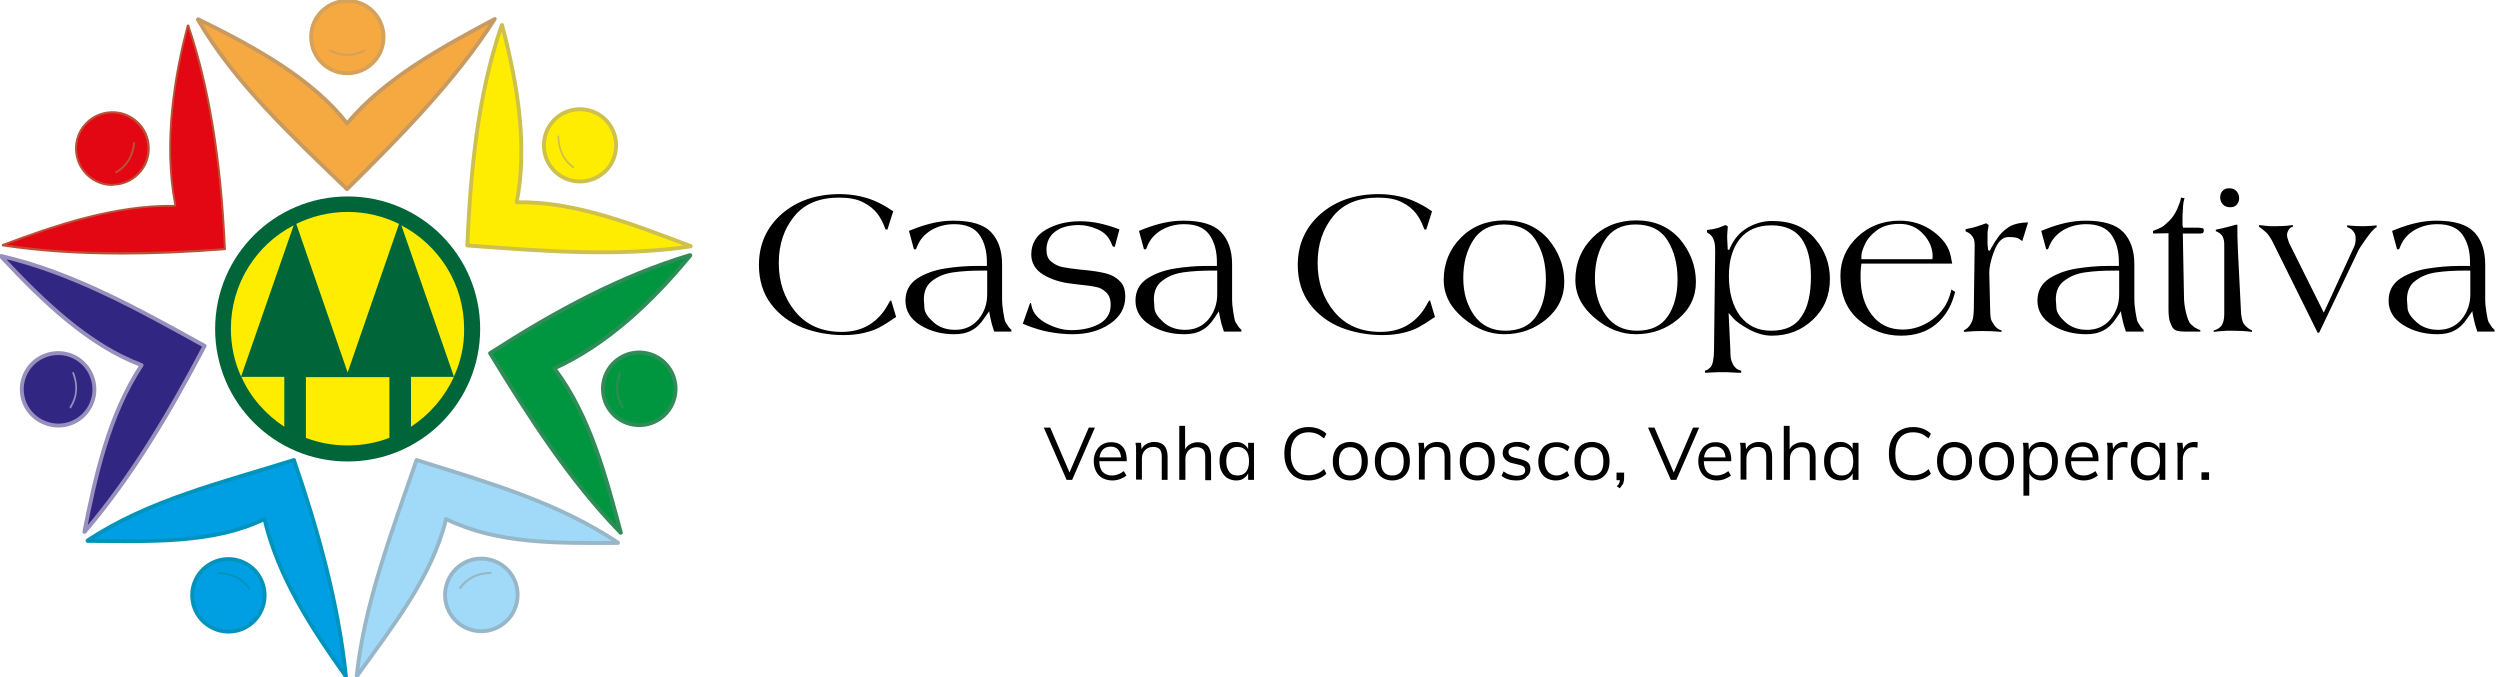 <svg width="443" height="120" viewBox="0 0 443 120" fill="none" xmlns="http://www.w3.org/2000/svg">
<g clip-path="url(#clip0_1296_615)">
<path fill-rule="evenodd" clip-rule="evenodd" d="M35.069 3.466L35.121 3.414C44.948 8.224 55.345 13.914 61.5 21.879C68.276 13.759 78.517 8.276 87.672 3.362C80.741 14.224 71.017 24.103 61.5 33.517C51.828 24.207 41.483 14.586 35.069 3.466Z" fill="#F7A941"/>
<path d="M35.069 3.466L35.121 3.414C44.948 8.224 55.345 13.914 61.5 21.879C68.276 13.759 78.517 8.276 87.672 3.362C80.741 14.224 71.017 24.103 61.5 33.517C51.828 24.207 41.483 14.586 35.069 3.466Z" stroke="#C69A61" stroke-width="0.691" stroke-miterlimit="22.926" stroke-linecap="round" stroke-linejoin="round"/>
<path fill-rule="evenodd" clip-rule="evenodd" d="M88.914 4.448H88.966C91.759 15 93.517 25.914 91.552 35.845C102.103 35.638 112.655 39.983 122.379 43.603V43.655C109.603 45.569 96.103 44.483 82.81 43.5C83.379 30.052 84.724 16.603 88.914 4.448Z" fill="#FFED00"/>
<path d="M88.914 4.448H88.966C91.759 15 93.517 25.914 91.552 35.845C102.103 35.638 112.655 39.983 122.379 43.603V43.655C109.603 45.569 96.103 44.483 82.81 43.5C83.379 30.052 84.724 16.603 88.914 4.448Z" stroke="#CEC04C" stroke-width="0.691" stroke-miterlimit="22.926" stroke-linecap="round" stroke-linejoin="round"/>
<path fill-rule="evenodd" clip-rule="evenodd" d="M122.276 45.207L122.328 45.259C115.397 53.69 107.431 61.086 98.224 65.276C104.586 73.707 107.328 84.414 110.017 94.397H109.965C100.965 85.138 93.828 74.017 86.845 62.586C98.172 55.293 109.965 48.879 122.276 45.207Z" fill="#009640"/>
<path d="M122.276 45.207L122.328 45.259C115.397 53.69 107.431 61.086 98.224 65.276C104.586 73.707 107.328 84.414 110.017 94.397H109.965C100.965 85.138 93.828 74.017 86.845 62.586C98.172 55.293 109.965 48.879 122.276 45.207Z" stroke="#308C56" stroke-width="0.691" stroke-miterlimit="22.926" stroke-linecap="round" stroke-linejoin="round"/>
<path fill-rule="evenodd" clip-rule="evenodd" d="M109.5 96.155V96.207C98.586 96.259 88.138 96.414 79.034 91.966C76.603 102.259 69.259 111.362 63.259 119.793H63.207C64.552 106.965 69.466 94.19 73.81 81.517C86.69 85.552 98.793 89.017 109.5 96.155Z" fill="#A1DAF8"/>
<path d="M109.5 96.155V96.207C98.586 96.259 88.138 96.414 79.034 91.966C76.603 102.259 69.259 111.362 63.259 119.793H63.207C64.552 106.965 69.466 94.19 73.81 81.517C86.69 85.552 98.793 89.017 109.5 96.155Z" stroke="#97B7C8" stroke-width="0.691" stroke-miterlimit="22.926" stroke-linecap="round" stroke-linejoin="round"/>
<path fill-rule="evenodd" clip-rule="evenodd" d="M15.517 95.793V95.845C26.431 95.897 37.759 96.414 46.862 91.966C49.293 102.259 55.241 111.362 61.241 119.793H61.293C59.948 106.965 56.431 94.19 52.086 81.517C39.207 85.552 26.224 88.655 15.517 95.793Z" fill="#009FE3"/>
<path d="M15.517 95.793V95.845C26.431 95.897 37.759 96.414 46.862 91.966C49.293 102.259 55.241 111.362 61.241 119.793H61.293C59.948 106.965 56.431 94.19 52.086 81.517C39.207 85.552 26.224 88.655 15.517 95.793Z" stroke="#0094BD" stroke-width="0.691" stroke-miterlimit="22.926" stroke-linecap="round" stroke-linejoin="round"/>
<path fill-rule="evenodd" clip-rule="evenodd" d="M0.207 45.362L0.155 45.414C7.603 53.379 15.621 61.138 25.086 64.707C19.293 73.552 16.965 84.103 14.948 94.241H15C23.379 84.414 30.052 73.138 36.259 61.293C24.517 54.776 12.776 48.259 0.207 45.362Z" fill="#312783"/>
<path d="M0.207 45.362L0.155 45.414C7.603 53.379 15.621 61.138 25.086 64.707C19.293 73.552 16.965 84.103 14.948 94.241H15C23.379 84.414 30.052 73.138 36.259 61.293C24.517 54.776 12.776 48.259 0.207 45.362Z" stroke="#988FBD" stroke-width="0.691" stroke-miterlimit="22.926" stroke-linecap="round" stroke-linejoin="round"/>
<path fill-rule="evenodd" clip-rule="evenodd" d="M33.362 4.552H33.31C30.517 15.103 29.172 26.586 31.138 36.517C20.586 36.31 10.241 39.776 0.517 43.448V43.5C13.293 45.414 26.586 45.207 39.879 44.224C39.259 30.724 37.552 16.707 33.362 4.552Z" fill="#E30613"/>
<path d="M21.724 45.103C13.914 45.103 6.931 44.638 0.465 43.655C0.362 43.655 0.31 43.603 0.31 43.5C0.31 43.397 0.362 43.293 0.414 43.241C9.569 39.828 20.172 36.155 30.879 36.31C28.707 25.086 30.879 12.828 33.103 4.5C33.103 4.397 33.207 4.345 33.31 4.345H33.362C33.414 4.345 33.517 4.397 33.517 4.448C37.138 15.052 39.31 28.034 40.034 44.121C40.034 44.224 39.983 44.328 39.879 44.328C33.31 44.845 27.259 45.103 21.724 45.103ZM1.138 43.345C11.948 44.897 24.259 45.103 39.672 43.965C38.948 28.19 36.828 15.466 33.31 5.017C31.138 13.345 29.069 25.396 31.241 36.414C31.241 36.465 31.241 36.517 31.19 36.569C31.138 36.621 31.086 36.621 31.034 36.621C20.638 36.465 10.19 39.983 1.138 43.345Z" fill="#BB5036"/>
<path fill-rule="evenodd" clip-rule="evenodd" d="M61.552 0.155C65.121 0.155 67.966 3.052 67.966 6.569C67.966 10.138 65.069 12.983 61.552 12.983C57.983 12.983 55.138 10.086 55.138 6.569C55.086 3.052 57.983 0.155 61.552 0.155Z" fill="#F7A941"/>
<path d="M61.552 0.155C65.121 0.155 67.966 3.052 67.966 6.569C67.966 10.138 65.069 12.983 61.552 12.983C57.983 12.983 55.138 10.086 55.138 6.569C55.086 3.052 57.983 0.155 61.552 0.155Z" stroke="#D6A15B" stroke-width="0.69" stroke-miterlimit="22.926" stroke-linecap="round" stroke-linejoin="round"/>
<path fill-rule="evenodd" clip-rule="evenodd" d="M107.586 21.517C109.914 24.207 109.655 28.241 107.017 30.569C104.328 32.897 100.293 32.638 97.966 30C95.638 27.31 95.897 23.276 98.534 20.948C101.172 18.621 105.259 18.879 107.586 21.517Z" fill="#FFED00"/>
<path d="M107.586 21.517C109.914 24.207 109.655 28.241 107.017 30.569C104.328 32.897 100.293 32.638 97.966 30C95.638 27.31 95.897 23.276 98.534 20.948C101.172 18.621 105.259 18.879 107.586 21.517Z" stroke="#CEC04C" stroke-width="0.69" stroke-miterlimit="22.926" stroke-linecap="round" stroke-linejoin="round"/>
<path fill-rule="evenodd" clip-rule="evenodd" d="M4.138 70.862C3.103 67.448 5.017 63.879 8.431 62.845C11.845 61.81 15.414 63.724 16.448 67.138C17.483 70.552 15.569 74.121 12.155 75.155C8.793 76.138 5.172 74.224 4.138 70.862Z" fill="#312783"/>
<path d="M4.138 70.862C3.103 67.448 5.017 63.879 8.431 62.845C11.845 61.81 15.414 63.724 16.448 67.138C17.483 70.552 15.569 74.121 12.155 75.155C8.793 76.138 5.172 74.224 4.138 70.862Z" stroke="#988FBD" stroke-width="0.69" stroke-miterlimit="22.926" stroke-linecap="round" stroke-linejoin="round"/>
<path fill-rule="evenodd" clip-rule="evenodd" d="M37.759 111.31C34.552 109.81 33.155 105.983 34.655 102.776C36.155 99.569 39.983 98.172 43.19 99.672C46.397 101.172 47.793 105 46.293 108.207C44.793 111.465 40.965 112.81 37.759 111.31Z" fill="#009FE3"/>
<path d="M37.759 111.31C34.552 109.81 33.155 105.983 34.655 102.776C36.155 99.569 39.983 98.172 43.19 99.672C46.397 101.172 47.793 105 46.293 108.207C44.793 111.465 40.965 112.81 37.759 111.31Z" stroke="#0094BD" stroke-width="0.69" stroke-miterlimit="22.926" stroke-linecap="round" stroke-linejoin="round"/>
<path fill-rule="evenodd" clip-rule="evenodd" d="M88.19 111.155C91.345 109.552 92.638 105.672 91.034 102.517C89.431 99.362 85.552 98.069 82.397 99.672C79.241 101.276 77.948 105.155 79.552 108.31C81.155 111.517 85.034 112.759 88.19 111.155Z" fill="#A1DAF8"/>
<path d="M88.19 111.155C91.345 109.552 92.638 105.672 91.034 102.517C89.431 99.362 85.552 98.069 82.397 99.672C79.241 101.276 77.948 105.155 79.552 108.31C81.155 111.517 85.034 112.759 88.19 111.155Z" stroke="#97B7C8" stroke-width="0.69" stroke-miterlimit="22.926" stroke-linecap="round" stroke-linejoin="round"/>
<path fill-rule="evenodd" clip-rule="evenodd" d="M119.534 70.397C120.362 66.931 118.241 63.465 114.776 62.638C111.31 61.81 107.845 63.931 107.017 67.397C106.19 70.862 108.31 74.328 111.776 75.155C115.241 75.983 118.707 73.862 119.534 70.397Z" fill="#009640"/>
<path d="M119.534 70.397C120.362 66.931 118.241 63.465 114.776 62.638C111.31 61.81 107.845 63.931 107.017 67.397C106.19 70.862 108.31 74.328 111.776 75.155C115.241 75.983 118.707 73.862 119.534 70.397Z" stroke="#308C56" stroke-width="0.69" stroke-miterlimit="22.926" stroke-linecap="round" stroke-linejoin="round"/>
<path fill-rule="evenodd" clip-rule="evenodd" d="M61.655 36.517C73.759 36.517 83.534 46.241 83.534 58.241C83.534 70.241 73.759 79.966 61.655 79.966C49.552 79.966 39.776 70.241 39.776 58.241C39.776 46.241 49.603 36.517 61.655 36.517Z" fill="#FFED00"/>
<path d="M61.655 36.517C73.759 36.517 83.534 46.241 83.534 58.241C83.534 70.241 73.759 79.966 61.655 79.966C49.552 79.966 39.776 70.241 39.776 58.241C39.776 46.241 49.603 36.517 61.655 36.517Z" stroke="black" stroke-width="0.567" stroke-miterlimit="22.926"/>
<path fill-rule="evenodd" clip-rule="evenodd" d="M80.431 66.724L71.121 39.931C77.741 43.397 82.241 50.276 82.241 58.241C82.293 61.293 81.621 64.138 80.431 66.724ZM72.828 75.621V66.776H80.431C78.776 70.397 76.138 73.448 72.828 75.621ZM54.207 77.586V66.828H61.345H61.862H69V77.586C66.724 78.466 64.19 78.931 61.603 78.931C58.965 78.931 56.483 78.466 54.207 77.586ZM42.776 66.776H50.379V75.621C47.069 73.448 44.379 70.397 42.776 66.776ZM52.035 39.931L42.724 66.724C41.535 64.138 40.914 61.241 40.914 58.241C40.914 50.276 45.414 43.345 52.035 39.931ZM70.707 39.672L61.603 66L52.5 39.672C55.241 38.328 58.345 37.552 61.603 37.552C64.862 37.552 67.966 38.328 70.707 39.672ZM61.603 34.81C74.586 34.81 85.086 45.31 85.086 58.293C85.086 71.276 74.586 81.776 61.603 81.776C48.621 81.776 38.121 71.276 38.121 58.293C38.121 45.31 48.621 34.81 61.603 34.81Z" fill="#00663A"/>
<path d="M61.603 9.931C60.569 9.931 59.483 9.672 58.397 9.155C58.293 9.103 58.293 9 58.293 8.897C58.345 8.793 58.448 8.793 58.552 8.793C60.621 9.776 62.586 9.776 64.448 8.793C64.552 8.741 64.655 8.793 64.707 8.845C64.759 8.948 64.707 9.052 64.655 9.103C63.672 9.672 62.638 9.931 61.603 9.931Z" fill="#D6A15B"/>
<path d="M101.586 29.845C101.534 29.845 101.534 29.845 101.483 29.793C99.724 28.5 98.845 26.586 98.793 24.155C98.793 24.052 98.897 24 98.948 24C99.052 24 99.103 24.103 99.103 24.155C99.103 26.431 99.983 28.241 101.638 29.483C101.741 29.535 101.741 29.638 101.69 29.741C101.69 29.845 101.638 29.845 101.586 29.845Z" fill="#CEC04C"/>
<path fill-rule="evenodd" clip-rule="evenodd" d="M15.259 21.931C12.828 24.517 12.931 28.603 15.517 31.035C18.103 33.465 22.19 33.362 24.621 30.776C27.052 28.19 26.948 24.103 24.362 21.672C21.724 19.19 17.69 19.345 15.259 21.931Z" fill="#E30613"/>
<path d="M19.914 32.948C18.207 32.948 16.603 32.328 15.362 31.138C12.724 28.655 12.569 24.414 15.103 21.776C17.586 19.138 21.828 18.983 24.465 21.517C25.759 22.707 26.483 24.362 26.535 26.121C26.586 27.879 25.965 29.586 24.724 30.828C23.535 32.121 21.879 32.845 20.121 32.897C20.017 32.948 19.965 32.948 19.914 32.948ZM15.362 22.035C12.983 24.517 13.086 28.5 15.621 30.879C16.81 32.017 18.414 32.638 20.069 32.586C21.724 32.535 23.276 31.862 24.414 30.621C25.552 29.431 26.172 27.828 26.121 26.172C26.069 24.517 25.396 22.965 24.155 21.828C21.672 19.396 17.741 19.552 15.362 22.035Z" fill="#BB5036"/>
<path d="M20.586 30.724C20.535 30.724 20.483 30.672 20.431 30.621C20.379 30.517 20.431 30.414 20.483 30.362C22.293 29.328 23.328 27.621 23.586 25.345C23.586 25.241 23.69 25.19 23.793 25.19C23.897 25.19 23.948 25.293 23.948 25.396C23.69 27.776 22.552 29.586 20.69 30.672C20.638 30.724 20.638 30.724 20.586 30.724Z" fill="#BB5036"/>
<path d="M12.517 72.362C12.466 72.362 12.466 72.362 12.414 72.31C12.31 72.259 12.31 72.155 12.362 72.052C13.5 70.293 13.655 68.328 12.828 66.155C12.776 66.052 12.828 65.948 12.931 65.948C13.034 65.897 13.138 65.948 13.138 66.052C13.966 68.328 13.81 70.397 12.621 72.259C12.621 72.362 12.569 72.362 12.517 72.362Z" fill="#988FBD"/>
<path d="M110.379 72.362C110.328 72.362 110.276 72.31 110.224 72.259C109.034 70.397 108.879 68.328 109.707 66.052C109.759 65.948 109.862 65.897 109.914 65.948C110.017 66 110.069 66.103 110.017 66.155C109.241 68.328 109.397 70.293 110.483 72.052C110.534 72.155 110.534 72.259 110.431 72.31C110.431 72.362 110.379 72.362 110.379 72.362Z" fill="#308C56"/>
<path d="M81.517 104.379C81.466 104.379 81.466 104.379 81.414 104.328C81.31 104.276 81.31 104.172 81.362 104.069C82.655 102.31 84.517 101.379 86.948 101.328C87.052 101.328 87.103 101.379 87.155 101.483C87.155 101.586 87.103 101.638 87 101.69C84.724 101.741 82.914 102.621 81.724 104.276C81.621 104.379 81.569 104.379 81.517 104.379Z" fill="#97B7C8"/>
<path d="M44.121 104.379C44.069 104.379 44.017 104.379 43.965 104.328C42.776 102.621 40.965 101.741 38.69 101.741C38.586 101.741 38.534 101.638 38.534 101.534C38.534 101.431 38.638 101.379 38.69 101.379C41.121 101.431 42.983 102.362 44.276 104.121C44.328 104.224 44.328 104.328 44.224 104.379C44.224 104.379 44.172 104.379 44.121 104.379Z" fill="#0094BD"/>
<path d="M158.793 56.172L158.379 56.431C157.5 57.052 156.672 57.569 155.897 57.983C155.172 58.397 154.241 58.707 153.207 58.965C152.172 59.224 150.931 59.379 149.483 59.379C146.845 59.379 144.414 58.914 142.138 58.035C139.862 57.103 138.052 55.759 136.603 53.845C135.207 51.983 134.483 49.655 134.483 46.965C134.483 43.293 135.828 40.293 138.517 37.914C141.207 35.586 144.621 34.397 148.81 34.397C150.155 34.397 151.397 34.552 152.535 34.81C153.672 35.069 154.707 35.431 155.535 35.845C156.414 36.259 157.138 36.672 157.81 37.138L158.276 37.448L157.241 40.707L156.879 40.603L156.776 40.293C156.414 39.362 156 38.535 155.431 37.81C154.862 37.086 154.086 36.414 152.948 35.845C151.862 35.276 150.414 35.017 148.707 35.017C145.19 35.017 142.552 36.103 140.741 38.328C138.931 40.552 138 43.293 138 46.603C138 50.017 138.983 52.862 140.948 55.241C142.914 57.621 145.655 58.81 149.121 58.81C151.035 58.81 152.69 58.397 154.086 57.517C155.483 56.638 156.621 55.397 157.5 53.69L157.707 53.328L157.914 53.224L158.793 56.172Z" fill="black"/>
<path d="M179.328 58.759H176.172L175.759 57.465C175.655 57.052 175.552 56.586 175.448 56.121C175.345 55.603 175.293 55.293 175.293 55.138L174.414 56.379C173.741 57.414 172.965 58.138 172.138 58.552C171.31 59.017 170.276 59.224 169.086 59.224C166.862 59.224 164.845 58.707 163.086 57.621C161.328 56.535 160.448 55.086 160.448 53.276C160.448 51.621 161.121 50.328 162.465 49.397C163.81 48.517 165.465 47.897 167.379 47.586C169.293 47.276 171.207 47.121 173.121 47.121H174.879V46.448C174.879 44.431 174.414 42.828 173.534 41.586C172.655 40.345 171.155 39.724 169.086 39.724C167.586 39.724 166.241 40.086 165.052 40.759C163.862 41.483 163.034 42.414 162.569 43.552L162.31 44.172H161.948L161.069 40.914L161.845 40.603C163.034 40.138 164.172 39.776 165.31 39.517C166.448 39.259 167.638 39.103 168.931 39.103C172.086 39.103 174.31 39.776 175.603 41.121C176.897 42.465 177.569 44.379 177.569 46.862V53.172C177.569 53.638 177.621 54.362 177.776 55.293C177.931 56.224 178.034 56.845 178.19 57.103C178.345 57.362 178.5 57.569 178.655 57.828C178.81 58.086 179.017 58.241 179.224 58.448V58.759H179.328ZM174.931 52.138V47.948H174C172.034 47.948 170.379 48.052 168.931 48.259C167.483 48.465 166.293 48.931 165.259 49.707C164.224 50.431 163.707 51.569 163.707 53.069C163.707 53.328 163.759 53.845 163.81 54.621C163.862 55.397 164.431 56.224 165.414 57.103C166.397 57.983 167.69 58.448 169.241 58.448C170.948 58.448 172.345 57.828 173.379 56.586C174.414 55.345 174.931 53.845 174.931 52.138Z" fill="black"/>
<path d="M199.397 52.603C199.397 54.517 198.517 56.121 196.707 57.362C194.897 58.603 192.672 59.224 190.086 59.224C188.638 59.224 187.19 59.069 185.845 58.81C184.5 58.552 183.155 58.138 181.862 57.621L181.241 57.362L182.534 53.69L182.69 53.741L182.793 54.207C183.052 55.5 183.931 56.483 185.431 57.31C186.931 58.086 188.379 58.5 189.828 58.5C191.741 58.5 193.397 58.138 194.741 57.414C196.086 56.69 196.81 55.552 196.81 54.052C196.81 53.017 196.552 52.293 195.983 51.776C195.414 51.259 194.845 50.948 194.172 50.845C193.5 50.69 192.362 50.535 190.759 50.379L189.983 50.276C187.966 50.069 186.259 49.5 184.862 48.672C183.466 47.793 182.741 46.603 182.741 45.103C182.741 43.19 183.621 41.69 185.328 40.707C187.034 39.724 189.052 39.207 191.328 39.207C192.466 39.207 193.603 39.31 194.793 39.569C195.931 39.828 197.017 40.138 197.948 40.5L198.362 40.655L197.534 43.759L197.172 43.655L196.966 43.19C196.5 42 195.724 41.172 194.534 40.655C193.397 40.138 192.259 39.879 191.224 39.879C189.362 39.879 187.914 40.293 186.931 41.069C185.948 41.845 185.431 42.931 185.431 44.276C185.431 45.155 185.69 45.879 186.259 46.345C186.828 46.81 187.5 47.172 188.276 47.328C189.052 47.483 190.19 47.638 191.586 47.793L192.207 47.845C193.759 48 195.052 48.207 196.034 48.465C197.017 48.724 197.845 49.19 198.466 49.862C199.086 50.431 199.397 51.362 199.397 52.603Z" fill="black"/>
<path d="M220.034 58.759H216.879L216.466 57.465C216.362 57.052 216.259 56.586 216.155 56.121C216.052 55.603 216 55.293 216 55.138L215.172 56.379C214.5 57.414 213.724 58.138 212.897 58.552C212.069 59.017 211.034 59.224 209.845 59.224C207.621 59.224 205.603 58.707 203.845 57.621C202.086 56.535 201.207 55.086 201.207 53.276C201.207 51.621 201.879 50.328 203.224 49.397C204.569 48.517 206.224 47.897 208.138 47.586C210.052 47.276 211.966 47.121 213.879 47.121H215.638V46.448C215.638 44.431 215.172 42.828 214.293 41.586C213.414 40.345 211.914 39.724 209.845 39.724C208.345 39.724 207 40.086 205.81 40.759C204.621 41.483 203.793 42.414 203.328 43.552L203.069 44.172H202.707L201.828 40.914L202.603 40.603C203.793 40.138 204.931 39.776 206.069 39.517C207.207 39.259 208.397 39.103 209.69 39.103C212.845 39.103 215.069 39.776 216.362 41.121C217.655 42.465 218.328 44.379 218.328 46.862V53.172C218.328 53.638 218.379 54.362 218.534 55.293C218.69 56.224 218.793 56.845 218.948 57.103C219.103 57.362 219.259 57.569 219.414 57.828C219.569 58.086 219.776 58.241 219.983 58.448V58.759H220.034ZM215.69 52.138V47.948H214.759C212.793 47.948 211.138 48.052 209.69 48.259C208.241 48.465 207.052 48.931 206.017 49.707C204.983 50.431 204.466 51.569 204.466 53.069C204.466 53.328 204.517 53.845 204.569 54.621C204.621 55.397 205.19 56.224 206.172 57.103C207.155 57.983 208.448 58.448 210 58.448C211.707 58.448 213.103 57.828 214.138 56.586C215.172 55.345 215.69 53.845 215.69 52.138Z" fill="black"/>
<path d="M254.276 56.172L253.862 56.431C252.983 57.052 252.155 57.569 251.379 57.983C250.655 58.397 249.724 58.707 248.69 58.965C247.655 59.224 246.414 59.379 244.966 59.379C242.328 59.379 239.897 58.914 237.621 58.035C235.345 57.103 233.534 55.759 232.086 53.845C230.69 51.983 229.966 49.655 229.966 46.965C229.966 43.293 231.31 40.293 234 37.914C236.69 35.586 240.103 34.397 244.293 34.397C245.638 34.397 246.879 34.552 248.017 34.81C249.155 35.069 250.19 35.431 251.017 35.845C251.897 36.259 252.621 36.672 253.293 37.138L253.759 37.448L252.724 40.707L252.362 40.603L252.259 40.293C251.897 39.362 251.483 38.535 250.914 37.81C250.345 37.086 249.569 36.414 248.431 35.845C247.345 35.276 245.897 35.017 244.19 35.017C240.672 35.017 238.034 36.103 236.224 38.328C234.414 40.552 233.483 43.293 233.483 46.603C233.483 50.017 234.466 52.862 236.431 55.241C238.397 57.621 241.138 58.81 244.603 58.81C246.517 58.81 248.172 58.397 249.569 57.517C250.966 56.638 252.103 55.397 252.983 53.69L253.19 53.328L253.397 53.224L254.276 56.172Z" fill="black"/>
<path d="M277.19 49.965C277.19 52.603 276.103 54.828 273.983 56.586C271.862 58.345 269.379 59.224 266.535 59.224C264 59.224 261.569 58.293 259.293 56.379C257.017 54.465 255.828 52.241 255.828 49.603C255.828 46.655 256.862 44.121 258.879 42.103C260.897 40.086 263.483 39.052 266.638 39.052C269.793 39.052 272.328 40.138 274.293 42.31C276.207 44.586 277.19 47.121 277.19 49.965ZM273.931 49.5C273.931 46.81 273.362 44.535 272.172 42.621C270.983 40.707 269.069 39.776 266.483 39.776C264.052 39.776 262.241 40.707 261.052 42.569C259.862 44.431 259.293 46.655 259.293 49.293C259.293 51.828 259.914 54 261.207 55.862C262.5 57.672 264.362 58.603 266.741 58.603C269.276 58.603 271.086 57.724 272.224 56.017C273.362 54.31 273.931 52.138 273.931 49.5Z" fill="black"/>
<path d="M300.517 49.965C300.517 52.603 299.431 54.828 297.31 56.586C295.19 58.345 292.707 59.224 289.862 59.224C287.328 59.224 284.897 58.293 282.621 56.379C280.345 54.465 279.155 52.241 279.155 49.603C279.155 46.655 280.19 44.121 282.207 42.103C284.224 40.086 286.81 39.052 289.966 39.052C293.121 39.052 295.655 40.138 297.621 42.31C299.535 44.586 300.517 47.121 300.517 49.965ZM297.259 49.5C297.259 46.81 296.69 44.535 295.5 42.621C294.31 40.707 292.397 39.776 289.81 39.776C287.379 39.776 285.569 40.707 284.379 42.569C283.19 44.431 282.621 46.655 282.621 49.293C282.621 51.828 283.241 54 284.535 55.862C285.828 57.672 287.69 58.603 290.069 58.603C292.603 58.603 294.414 57.724 295.552 56.017C296.69 54.31 297.259 52.138 297.259 49.5Z" fill="black"/>
<path d="M324.259 49.448C324.259 52.345 323.276 54.724 321.259 56.638C319.241 58.552 316.81 59.483 313.965 59.483C312.672 59.483 311.328 59.121 309.983 58.397C308.638 57.672 307.655 57 307.086 56.328L306.31 55.448L306.621 62.069C306.621 62.948 306.672 63.569 306.828 63.983C306.983 64.397 307.138 64.707 307.345 64.966C307.552 65.224 307.759 65.379 307.966 65.483C308.172 65.586 308.379 65.638 308.534 65.69V66.052C308.121 66.052 307.603 66.052 306.931 66C306.259 65.948 305.741 65.948 305.328 65.948C304.759 65.948 304.086 65.948 303.362 66C302.586 66.052 302.172 66.052 302.121 66.052V65.69C302.276 65.638 302.431 65.586 302.534 65.534C302.69 65.431 302.897 65.276 303.103 65.069C303.31 64.862 303.466 64.448 303.569 63.879C303.672 63.31 303.724 62.638 303.724 62.017L303.931 44.483C303.931 43.759 303.879 43.241 303.776 42.828C303.672 42.465 303.517 42.103 303.31 41.845C303.103 41.586 302.845 41.379 302.483 41.172V40.759C302.897 40.707 303.207 40.655 303.517 40.603C303.828 40.552 304.138 40.448 304.552 40.345C304.965 40.19 305.328 40.035 305.741 39.879L306.155 40.086C306.155 40.138 306.155 40.448 306.103 41.017C306.052 41.586 306.052 41.948 306.052 42.103L306.155 44.224L306.414 44.276L306.621 43.81C307.293 42.31 308.328 41.121 309.672 40.345C311.017 39.569 312.465 39.155 314.017 39.155C317.328 39.155 319.862 40.19 321.621 42.31C323.379 44.328 324.259 46.759 324.259 49.448ZM320.897 48.983C320.897 46.086 320.328 43.862 319.241 42.31C318.155 40.759 316.345 39.931 313.914 39.931C311.431 39.931 309.569 40.759 308.276 42.362C306.983 44.017 306.362 46.19 306.362 48.879C306.362 51.879 307.034 54.207 308.328 55.965C309.672 57.724 311.483 58.603 313.862 58.603C316.397 58.603 318.155 57.776 319.241 56.069C320.379 54.414 320.897 52.035 320.897 48.983Z" fill="black"/>
<path d="M346.448 51.724L346.293 52.293C345.672 54.465 344.586 56.224 342.983 57.517C341.379 58.81 339.362 59.483 336.828 59.483C334.034 59.483 331.552 58.552 329.379 56.69C327.207 54.828 326.121 52.241 326.121 48.879C326.121 46.241 327.103 43.914 329.121 42C331.138 40.086 333.621 39.103 336.621 39.103C338.845 39.103 340.81 39.724 342.569 41.017C344.328 42.31 345.362 43.759 345.672 45.414L345.931 46.707H329.845L329.741 47.586C329.69 48.103 329.69 48.569 329.69 49.035C329.69 51.828 330.362 54.103 331.707 55.81C333.052 57.569 334.862 58.397 337.19 58.397C339.052 58.397 340.862 57.776 342.465 56.586C344.121 55.345 345.155 53.793 345.672 51.776L345.776 51.31L346.448 51.724ZM342.465 45.465C342.465 43.965 341.897 42.672 340.81 41.483C339.724 40.293 338.328 39.672 336.621 39.672C334.914 39.672 333.621 40.035 332.586 40.81C331.603 41.535 330.879 42.362 330.465 43.293C330.052 44.172 329.845 44.845 329.845 45.259V45.931H342.414L342.465 45.465Z" fill="black"/>
<path d="M359.379 39.414L358.345 42.724L357.983 42.465C357.724 42.259 357.465 42.155 357.207 42.103C356.948 42.052 356.534 42 355.914 42C354.879 42 354.052 42.776 353.431 44.328C352.81 45.879 352.5 47.224 352.5 48.362L352.655 54.879C352.655 55.5 352.707 56.017 352.759 56.379C352.81 56.741 353.069 57.155 353.379 57.621C353.69 58.086 354.155 58.397 354.672 58.552V58.81C353.534 58.707 352.397 58.655 351.259 58.655C350.224 58.655 349.138 58.707 348 58.81V58.552C348.466 58.293 348.879 57.983 349.138 57.517C349.397 57.103 349.603 56.638 349.655 56.121C349.707 55.603 349.759 55.241 349.759 54.879L349.914 43.448C349.914 42.983 349.862 42.621 349.759 42.362C349.655 42.103 349.5 41.845 349.345 41.69C349.19 41.483 348.983 41.328 348.776 41.224C348.569 41.121 348.414 41.017 348.31 41.017V40.603C348.776 40.5 349.086 40.448 349.345 40.397C349.603 40.345 349.914 40.241 350.276 40.138C350.638 40.035 350.948 39.931 351.207 39.828C351.466 39.724 351.724 39.621 351.983 39.569L352.397 39.879C352.397 39.983 352.345 40.086 352.345 40.19C352.345 40.345 352.293 40.552 352.241 40.81C352.19 41.069 352.19 41.379 352.19 41.638C352.19 41.948 352.19 42.259 352.19 42.621C352.19 42.879 352.19 43.086 352.19 43.241C352.19 43.397 352.241 43.759 352.293 44.328L352.603 44.431L352.862 43.914C353.328 43.086 353.793 42.362 354.31 41.69C354.828 41.069 355.5 40.5 356.276 40.035C357.052 39.672 358.086 39.414 359.379 39.414Z" fill="black"/>
<path d="M379.862 58.759H376.707L376.293 57.465C376.19 57.052 376.086 56.586 375.983 56.121C375.879 55.603 375.828 55.293 375.828 55.138L375 56.379C374.328 57.414 373.552 58.138 372.724 58.552C371.897 59.017 370.862 59.224 369.672 59.224C367.448 59.224 365.431 58.707 363.672 57.621C361.914 56.535 361.034 55.086 361.034 53.276C361.034 51.621 361.707 50.328 363.052 49.397C364.397 48.517 366.052 47.897 367.966 47.586C369.879 47.276 371.793 47.121 373.707 47.121H375.466V46.448C375.466 44.431 375 42.828 374.121 41.586C373.241 40.345 371.741 39.724 369.672 39.724C368.172 39.724 366.828 40.086 365.638 40.759C364.448 41.483 363.621 42.414 363.155 43.552L362.897 44.172H362.586L361.707 40.914L362.483 40.603C363.672 40.138 364.81 39.776 365.948 39.517C367.086 39.259 368.276 39.103 369.569 39.103C372.724 39.103 374.948 39.776 376.241 41.121C377.535 42.465 378.207 44.379 378.207 46.862V53.172C378.207 53.638 378.259 54.362 378.414 55.293C378.569 56.224 378.672 56.845 378.828 57.103C378.983 57.362 379.138 57.569 379.293 57.828C379.448 58.086 379.655 58.241 379.862 58.448V58.759ZM375.517 52.138V47.948H374.586C372.621 47.948 370.966 48.052 369.517 48.259C368.069 48.465 366.879 48.931 365.845 49.707C364.81 50.431 364.293 51.569 364.293 53.069C364.293 53.328 364.345 53.845 364.397 54.621C364.448 55.397 365.017 56.224 366 57.103C366.983 57.983 368.276 58.448 369.828 58.448C371.534 58.448 372.931 57.828 373.966 56.586C375 55.345 375.517 53.845 375.517 52.138Z" fill="black"/>
<path d="M390.517 40.759C390.517 40.965 390.465 41.121 390.414 41.224C390.31 41.328 390.155 41.379 389.948 41.379C389.793 41.379 389.69 41.379 389.586 41.379H386.793L387 52.448C387 53.379 387.103 54.362 387.362 55.397C387.621 56.431 387.879 57.155 388.241 57.465C388.603 57.776 388.862 58.035 389.121 58.138C389.328 58.293 389.586 58.397 389.897 58.5V58.759H389.328C389.069 58.759 388.655 58.759 388.19 58.759C387.724 58.759 387.414 58.759 387.207 58.759C386.586 58.759 386.121 58.707 385.759 58.603C385.397 58.5 385.138 58.293 384.931 57.983C384.776 57.672 384.621 57.31 384.465 56.897C384.362 56.483 384.259 55.759 384.259 54.828V41.328L381.517 41.379V40.914C382.19 40.655 382.707 40.448 383.069 40.241C383.431 40.035 383.897 39.621 384.414 39.103C384.931 38.586 385.397 37.914 385.759 37.138C386.121 36.31 386.379 35.638 386.483 35.017L387.103 35.121C387.052 35.224 387.052 35.328 387 35.483C386.948 35.638 386.948 35.793 386.897 36C386.845 36.207 386.845 36.621 386.793 37.293C386.741 37.965 386.741 38.535 386.741 38.897C386.741 39.155 386.741 39.362 386.741 39.569C386.741 39.776 386.741 40.035 386.845 40.345H389.483C389.845 40.345 390.103 40.397 390.31 40.448C390.465 40.5 390.517 40.603 390.517 40.759Z" fill="black"/>
<path d="M399 58.81C397.914 58.655 396.724 58.603 395.534 58.603C394.759 58.603 394.241 58.603 393.931 58.655C393.621 58.655 393.103 58.707 392.276 58.81V58.552C392.69 58.448 393 58.293 393.259 58.086C393.517 57.879 393.724 57.672 393.828 57.362C393.983 57.052 394.034 56.741 394.086 56.431C394.138 56.121 394.138 55.707 394.138 55.345V54.931V43.655C394.138 43.241 394.138 42.879 394.086 42.621C394.034 42.362 393.931 42.103 393.828 41.845C393.672 41.638 393.465 41.431 393.259 41.276C393 41.121 392.793 41.017 392.638 40.965V40.707L394.448 40.293L396.155 39.828H396.466V40.862C396.466 41.535 396.465 42.31 396.517 43.241C396.569 44.172 396.569 44.948 396.621 45.621L397.086 54.931C397.086 55.397 397.138 55.862 397.241 56.379C397.345 56.897 397.5 57.259 397.655 57.465C397.81 57.672 398.017 57.879 398.276 58.086C398.534 58.293 398.793 58.448 399.052 58.552V58.81H399ZM395.172 36.724C394.655 36.724 394.19 36.569 393.879 36.207C393.569 35.845 393.414 35.431 393.414 34.965C393.414 34.5 393.569 34.138 393.828 33.828C394.086 33.517 394.5 33.362 395.017 33.362C395.534 33.362 396 33.517 396.31 33.879C396.621 34.241 396.776 34.655 396.776 35.121C396.776 35.586 396.621 35.948 396.362 36.259C396.103 36.569 395.69 36.724 395.172 36.724Z" fill="black"/>
<path d="M421.19 40.241C421.034 40.293 420.879 40.397 420.672 40.603C420.465 40.81 420.259 41.017 420 41.328C419.741 41.638 419.379 42.155 418.862 42.879C418.397 43.603 418.086 44.017 417.983 44.224L410.948 58.965H410.69L402.776 42.983C402.672 42.724 402.466 42.414 402.207 42C401.948 41.586 401.69 41.276 401.431 41.069C401.172 40.862 400.966 40.655 400.759 40.5C400.552 40.345 400.397 40.241 400.293 40.19V39.879C400.862 39.931 401.328 39.983 401.741 40.035C402.155 40.086 402.621 40.086 403.138 40.086C404.121 40.086 405.207 40.035 406.293 39.879V40.19C406.086 40.241 405.931 40.293 405.828 40.397C405.724 40.5 405.569 40.655 405.466 40.862C405.362 41.121 405.259 41.328 405.259 41.586C405.259 41.845 405.31 42.155 405.414 42.414C405.517 42.724 405.569 42.931 405.672 43.138L411.776 55.397L417.155 43.707C417.259 43.5 417.31 43.293 417.362 43.035C417.414 42.828 417.414 42.569 417.414 42.31C417.414 41.845 417.362 41.535 417.207 41.276C417.052 41.017 416.897 40.81 416.69 40.655C416.483 40.5 416.224 40.345 415.914 40.241V39.931C416.897 40.035 417.828 40.086 418.655 40.086C419.431 40.086 420.259 40.035 421.138 39.931V40.241H421.19Z" fill="black"/>
<path d="M442.138 58.759H438.983L438.569 57.465C438.466 57.052 438.362 56.586 438.259 56.121C438.155 55.603 438.103 55.293 438.103 55.138L437.224 56.379C436.552 57.414 435.776 58.138 434.948 58.552C434.121 59.017 433.086 59.224 431.897 59.224C429.672 59.224 427.655 58.707 425.897 57.621C424.138 56.535 423.259 55.086 423.259 53.276C423.259 51.621 423.931 50.328 425.276 49.397C426.621 48.517 428.276 47.897 430.19 47.586C432.103 47.276 434.017 47.121 435.931 47.121H437.69V46.448C437.69 44.431 437.224 42.828 436.345 41.586C435.465 40.345 433.966 39.724 431.897 39.724C430.397 39.724 429.052 40.086 427.862 40.759C426.672 41.483 425.845 42.414 425.379 43.552L425.121 44.172H424.759L423.879 40.914L424.655 40.603C425.845 40.138 426.983 39.776 428.121 39.517C429.259 39.259 430.448 39.103 431.741 39.103C434.897 39.103 437.121 39.776 438.414 41.121C439.707 42.465 440.379 44.379 440.379 46.862V53.172C440.379 53.638 440.431 54.362 440.586 55.293C440.741 56.224 440.845 56.845 441 57.103C441.155 57.362 441.31 57.569 441.466 57.828C441.621 58.086 441.828 58.241 442.034 58.448V58.759H442.138ZM437.741 52.138V47.948H436.81C434.845 47.948 433.19 48.052 431.741 48.259C430.293 48.465 429.103 48.931 428.069 49.707C427.034 50.431 426.517 51.569 426.517 53.069C426.517 53.328 426.569 53.845 426.621 54.621C426.672 55.397 427.241 56.224 428.224 57.103C429.207 57.983 430.5 58.448 432.052 58.448C433.759 58.448 435.155 57.828 436.19 56.586C437.224 55.345 437.741 53.845 437.741 52.138Z" fill="black"/>
<path d="M189 85.034L184.966 75.776H186.103L189.724 84.207H189.31L192.931 75.776H194.017L189.983 85.034H189Z" fill="black"/>
<path d="M199.603 84.259C199.293 84.517 198.931 84.724 198.517 84.879C198.103 85.034 197.638 85.138 197.121 85.138C196.448 85.138 195.879 84.983 195.362 84.724C194.897 84.466 194.483 84.052 194.224 83.534C193.966 83.017 193.81 82.397 193.81 81.724C193.81 81.052 193.966 80.431 194.224 79.966C194.483 79.448 194.845 79.034 195.31 78.776C195.776 78.466 196.293 78.362 196.914 78.362C197.483 78.362 198 78.466 198.414 78.724C198.828 78.983 199.138 79.345 199.345 79.81C199.552 80.276 199.655 80.845 199.655 81.517V81.724H194.69V81.052H199.034L198.672 81.517C198.672 80.741 198.517 80.172 198.207 79.759C197.897 79.345 197.431 79.138 196.81 79.138C196.19 79.138 195.672 79.345 195.31 79.81C194.948 80.276 194.793 80.897 194.793 81.672C194.793 82.5 195 83.172 195.362 83.586C195.724 84 196.293 84.259 197.017 84.259C197.379 84.259 197.741 84.207 198.103 84.052C198.466 83.948 198.776 83.741 199.138 83.483L199.603 84.259Z" fill="black"/>
<path d="M201.31 85.034V80.328C201.31 80.017 201.31 79.707 201.31 79.397C201.31 79.086 201.259 78.776 201.207 78.466H202.19L202.293 79.81L202.138 79.914C202.345 79.397 202.603 78.983 203.069 78.724C203.483 78.466 204 78.31 204.517 78.31C206.069 78.31 206.897 79.19 206.897 80.897V85.034H205.862V80.948C205.862 80.328 205.759 79.914 205.5 79.603C205.241 79.345 204.879 79.19 204.362 79.19C203.741 79.19 203.276 79.397 202.914 79.759C202.552 80.121 202.345 80.638 202.345 81.259V84.983H201.31V85.034Z" fill="black"/>
<path d="M208.966 85.034V75.466H210V79.81L209.845 79.966C210.052 79.448 210.31 79.034 210.776 78.776C211.19 78.517 211.707 78.362 212.224 78.362C213.776 78.362 214.603 79.241 214.603 80.948V85.086H213.569V81C213.569 80.379 213.466 79.966 213.207 79.655C212.948 79.397 212.586 79.241 212.069 79.241C211.448 79.241 210.983 79.448 210.621 79.81C210.259 80.172 210.052 80.69 210.052 81.31V85.034H208.966Z" fill="black"/>
<path d="M219.052 85.138C218.483 85.138 217.966 84.983 217.5 84.724C217.086 84.466 216.724 84.052 216.466 83.534C216.207 83.017 216.103 82.448 216.103 81.724C216.103 81.052 216.207 80.431 216.466 79.914C216.724 79.397 217.034 78.983 217.5 78.724C217.914 78.414 218.431 78.31 219 78.31C219.621 78.31 220.086 78.466 220.5 78.776C220.914 79.086 221.224 79.5 221.328 80.017L221.172 80.121V78.466H222.207V85.034H221.172V83.328L221.328 83.431C221.172 84 220.914 84.414 220.5 84.672C220.19 84.983 219.672 85.138 219.052 85.138ZM219.31 84.259C219.931 84.259 220.448 84.052 220.81 83.586C221.172 83.172 221.328 82.5 221.328 81.724C221.328 80.948 221.172 80.276 220.81 79.862C220.448 79.448 219.983 79.19 219.31 79.19C218.69 79.19 218.172 79.397 217.81 79.862C217.448 80.328 217.293 80.948 217.293 81.724C217.293 82.5 217.448 83.121 217.81 83.586C218.121 84.052 218.638 84.259 219.31 84.259Z" fill="black"/>
<path d="M231.879 85.138C231 85.138 230.224 84.931 229.603 84.569C228.983 84.207 228.465 83.638 228.103 82.914C227.741 82.19 227.586 81.362 227.586 80.379C227.586 79.397 227.741 78.569 228.103 77.845C228.465 77.121 228.931 76.603 229.603 76.241C230.224 75.879 231 75.672 231.879 75.672C232.5 75.672 233.121 75.776 233.638 75.983C234.155 76.19 234.621 76.448 235.034 76.862L234.621 77.69C234.155 77.328 233.741 77.017 233.328 76.862C232.914 76.707 232.397 76.603 231.931 76.603C230.897 76.603 230.121 76.914 229.552 77.586C228.983 78.259 228.724 79.19 228.724 80.379C228.724 81.621 228.983 82.552 229.552 83.224C230.121 83.897 230.897 84.207 231.931 84.207C232.448 84.207 232.914 84.103 233.328 83.948C233.741 83.793 234.207 83.534 234.621 83.121L235.034 83.948C234.621 84.362 234.155 84.621 233.638 84.828C233.069 85.034 232.5 85.138 231.879 85.138Z" fill="black"/>
<path d="M239.276 85.138C238.655 85.138 238.086 84.983 237.621 84.724C237.155 84.466 236.793 84.052 236.534 83.534C236.276 83.017 236.172 82.448 236.172 81.724C236.172 81.052 236.276 80.431 236.534 79.914C236.793 79.397 237.155 78.983 237.621 78.724C238.086 78.466 238.655 78.31 239.276 78.31C239.897 78.31 240.466 78.466 240.931 78.724C241.397 78.983 241.759 79.397 242.017 79.914C242.276 80.431 242.379 81 242.379 81.724C242.379 82.397 242.276 83.017 242.017 83.534C241.759 84.052 241.397 84.414 240.931 84.724C240.414 84.983 239.897 85.138 239.276 85.138ZM239.276 84.259C239.897 84.259 240.414 84.052 240.776 83.638C241.138 83.224 241.293 82.603 241.293 81.776C241.293 80.948 241.138 80.328 240.776 79.914C240.414 79.5 239.948 79.241 239.276 79.241C238.603 79.241 238.138 79.448 237.776 79.914C237.414 80.328 237.259 80.948 237.259 81.776C237.259 82.603 237.414 83.224 237.776 83.638C238.086 84.052 238.603 84.259 239.276 84.259Z" fill="black"/>
<path d="M246.724 85.138C246.103 85.138 245.534 84.983 245.069 84.724C244.603 84.466 244.241 84.052 243.983 83.534C243.724 83.017 243.621 82.448 243.621 81.724C243.621 81.052 243.724 80.431 243.983 79.914C244.241 79.397 244.603 78.983 245.069 78.724C245.534 78.466 246.103 78.31 246.724 78.31C247.345 78.31 247.914 78.466 248.379 78.724C248.845 78.983 249.207 79.397 249.465 79.914C249.724 80.431 249.828 81 249.828 81.724C249.828 82.397 249.724 83.017 249.465 83.534C249.207 84.052 248.845 84.414 248.379 84.724C247.862 84.983 247.345 85.138 246.724 85.138ZM246.724 84.259C247.345 84.259 247.862 84.052 248.224 83.638C248.586 83.224 248.741 82.603 248.741 81.776C248.741 80.948 248.586 80.328 248.224 79.914C247.862 79.5 247.397 79.241 246.724 79.241C246.052 79.241 245.586 79.448 245.224 79.914C244.862 80.328 244.707 80.948 244.707 81.776C244.707 82.603 244.862 83.224 245.224 83.638C245.534 84.052 246.052 84.259 246.724 84.259Z" fill="black"/>
<path d="M251.431 85.034V80.328C251.431 80.017 251.431 79.707 251.431 79.397C251.431 79.086 251.379 78.776 251.328 78.466H252.31L252.414 79.81L252.259 79.914C252.466 79.397 252.724 78.983 253.19 78.724C253.603 78.466 254.121 78.31 254.638 78.31C256.19 78.31 257.017 79.19 257.017 80.897V85.034H255.983V80.948C255.983 80.328 255.879 79.914 255.621 79.603C255.362 79.345 255 79.19 254.483 79.19C253.862 79.19 253.397 79.397 253.034 79.759C252.672 80.121 252.466 80.638 252.466 81.259V84.983H251.431V85.034Z" fill="black"/>
<path d="M261.776 85.138C261.155 85.138 260.586 84.983 260.121 84.724C259.655 84.466 259.293 84.052 259.034 83.534C258.776 83.017 258.672 82.448 258.672 81.724C258.672 81.052 258.776 80.431 259.034 79.914C259.293 79.397 259.655 78.983 260.121 78.724C260.586 78.466 261.155 78.31 261.776 78.31C262.396 78.31 262.965 78.466 263.431 78.724C263.896 78.983 264.259 79.397 264.517 79.914C264.776 80.431 264.879 81 264.879 81.724C264.879 82.397 264.776 83.017 264.517 83.534C264.259 84.052 263.896 84.414 263.431 84.724C262.914 84.983 262.396 85.138 261.776 85.138ZM261.776 84.259C262.396 84.259 262.914 84.052 263.276 83.638C263.638 83.224 263.793 82.603 263.793 81.776C263.793 80.948 263.638 80.328 263.276 79.914C262.914 79.5 262.448 79.241 261.776 79.241C261.103 79.241 260.638 79.448 260.276 79.914C259.914 80.328 259.759 80.948 259.759 81.776C259.759 82.603 259.914 83.224 260.276 83.638C260.586 84.052 261.103 84.259 261.776 84.259Z" fill="black"/>
<path d="M268.707 85.138C267.621 85.138 266.741 84.879 266.069 84.31L266.431 83.534C266.793 83.793 267.155 84 267.517 84.103C267.879 84.207 268.293 84.31 268.759 84.31C269.276 84.31 269.638 84.207 269.896 84.052C270.155 83.897 270.259 83.638 270.259 83.328C270.259 83.069 270.155 82.862 270 82.707C269.845 82.552 269.534 82.448 269.121 82.345L268.034 82.086C267.465 81.983 267.052 81.724 266.741 81.414C266.431 81.103 266.276 80.741 266.276 80.276C266.276 79.914 266.379 79.552 266.586 79.241C266.793 78.931 267.103 78.724 267.465 78.569C267.828 78.414 268.293 78.31 268.81 78.31C269.276 78.31 269.69 78.362 270.103 78.517C270.517 78.672 270.879 78.879 271.138 79.138L270.776 79.914C270.465 79.655 270.155 79.448 269.793 79.345C269.431 79.241 269.121 79.138 268.759 79.138C268.293 79.138 267.931 79.241 267.672 79.397C267.414 79.552 267.31 79.81 267.31 80.121C267.31 80.379 267.414 80.586 267.569 80.741C267.724 80.897 267.983 81 268.345 81.103L269.431 81.362C270.052 81.517 270.517 81.724 270.776 81.983C271.086 82.293 271.19 82.655 271.19 83.121C271.19 83.69 270.983 84.155 270.517 84.466C270.155 84.983 269.483 85.138 268.707 85.138Z" fill="black"/>
<path d="M275.69 85.138C275.069 85.138 274.5 84.983 274.034 84.724C273.569 84.466 273.207 84.052 272.948 83.534C272.69 83.017 272.586 82.448 272.586 81.776C272.586 81.103 272.741 80.483 273 79.966C273.259 79.448 273.621 79.034 274.086 78.776C274.552 78.517 275.121 78.362 275.793 78.362C276.259 78.362 276.672 78.414 277.086 78.569C277.5 78.724 277.862 78.931 278.121 79.19L277.759 79.966C277.448 79.707 277.138 79.5 276.828 79.397C276.517 79.293 276.207 79.19 275.845 79.19C275.172 79.19 274.655 79.397 274.293 79.862C273.931 80.328 273.724 80.948 273.724 81.724C273.724 82.5 273.931 83.121 274.293 83.586C274.655 84 275.224 84.259 275.845 84.259C276.155 84.259 276.466 84.207 276.776 84.052C277.086 83.897 277.397 83.741 277.707 83.483L278.069 84.259C277.81 84.517 277.448 84.724 277.034 84.879C276.621 85.034 276.155 85.138 275.69 85.138Z" fill="black"/>
<path d="M282.103 85.138C281.483 85.138 280.914 84.983 280.448 84.724C279.983 84.466 279.621 84.052 279.362 83.534C279.103 83.017 279 82.448 279 81.724C279 81.052 279.103 80.431 279.362 79.914C279.621 79.397 279.983 78.983 280.448 78.724C280.914 78.466 281.483 78.31 282.103 78.31C282.724 78.31 283.293 78.466 283.759 78.724C284.224 78.983 284.586 79.397 284.845 79.914C285.103 80.431 285.207 81 285.207 81.724C285.207 82.397 285.103 83.017 284.845 83.534C284.586 84.052 284.224 84.414 283.759 84.724C283.293 84.983 282.724 85.138 282.103 85.138ZM282.103 84.259C282.724 84.259 283.241 84.052 283.603 83.638C283.966 83.224 284.121 82.603 284.121 81.776C284.121 80.948 283.966 80.328 283.603 79.914C283.241 79.5 282.776 79.241 282.103 79.241C281.431 79.241 280.966 79.448 280.603 79.914C280.241 80.328 280.086 80.948 280.086 81.776C280.086 82.603 280.241 83.224 280.603 83.638C280.966 84.052 281.483 84.259 282.103 84.259Z" fill="black"/>
<path d="M287.017 86.534L286.5 86.172C286.759 85.914 286.914 85.707 286.966 85.5C287.017 85.293 287.069 85.086 287.069 84.879L287.379 85.086H286.448V83.741H287.793V84.672C287.793 85.034 287.741 85.345 287.638 85.655C287.483 85.914 287.276 86.224 287.017 86.534Z" fill="black"/>
<path d="M296.069 85.034L292.034 75.776H293.172L296.793 84.207H296.379L300 75.776H301.086L297.052 85.034H296.069Z" fill="black"/>
<path d="M306.724 84.259C306.414 84.517 306.052 84.724 305.638 84.879C305.224 85.034 304.759 85.138 304.241 85.138C303.569 85.138 303 84.983 302.483 84.724C302.017 84.466 301.603 84.052 301.345 83.534C301.086 83.017 300.931 82.397 300.931 81.724C300.931 81.052 301.086 80.431 301.345 79.966C301.603 79.448 301.966 79.034 302.431 78.776C302.897 78.466 303.414 78.362 304.034 78.362C304.603 78.362 305.121 78.466 305.534 78.724C305.948 78.983 306.259 79.345 306.466 79.81C306.672 80.276 306.776 80.845 306.776 81.517V81.724H301.81V81.052H306.155L305.793 81.517C305.793 80.741 305.638 80.172 305.328 79.759C305.017 79.345 304.552 79.138 303.931 79.138C303.31 79.138 302.793 79.345 302.431 79.81C302.069 80.276 301.914 80.897 301.914 81.672C301.914 82.5 302.121 83.172 302.483 83.586C302.845 84 303.414 84.259 304.138 84.259C304.5 84.259 304.862 84.207 305.224 84.052C305.586 83.948 305.897 83.741 306.259 83.483L306.724 84.259Z" fill="black"/>
<path d="M308.431 85.034V80.328C308.431 80.017 308.431 79.707 308.431 79.397C308.431 79.086 308.379 78.776 308.328 78.466H309.31L309.414 79.81L309.259 79.914C309.466 79.397 309.724 78.983 310.19 78.724C310.603 78.466 311.121 78.31 311.638 78.31C313.19 78.31 314.017 79.19 314.017 80.897V85.034H312.983V80.948C312.983 80.328 312.879 79.914 312.621 79.603C312.362 79.345 312 79.19 311.483 79.19C310.862 79.19 310.397 79.397 310.034 79.759C309.672 80.121 309.466 80.638 309.466 81.259V84.983H308.431V85.034Z" fill="black"/>
<path d="M316.086 85.034V75.466H317.121V79.81L316.965 79.966C317.172 79.448 317.431 79.034 317.897 78.776C318.31 78.517 318.828 78.362 319.345 78.362C320.897 78.362 321.724 79.241 321.724 80.948V85.086H320.69V81C320.69 80.379 320.586 79.966 320.328 79.655C320.069 79.397 319.707 79.241 319.19 79.241C318.569 79.241 318.103 79.448 317.741 79.81C317.379 80.172 317.172 80.69 317.172 81.31V85.034H316.086Z" fill="black"/>
<path d="M326.172 85.138C325.603 85.138 325.086 84.983 324.621 84.724C324.207 84.466 323.845 84.052 323.586 83.534C323.328 83.017 323.224 82.448 323.224 81.724C323.224 81.052 323.328 80.431 323.586 79.914C323.845 79.397 324.155 78.983 324.621 78.724C325.034 78.414 325.552 78.31 326.121 78.31C326.741 78.31 327.207 78.466 327.621 78.776C328.034 79.086 328.345 79.5 328.448 80.017L328.293 80.121V78.466H329.328V85.034H328.293V83.328L328.448 83.431C328.293 84 328.034 84.414 327.621 84.672C327.31 84.983 326.793 85.138 326.172 85.138ZM326.379 84.259C327 84.259 327.517 84.052 327.879 83.586C328.241 83.172 328.396 82.5 328.396 81.724C328.396 80.948 328.241 80.276 327.879 79.862C327.517 79.448 327.052 79.19 326.379 79.19C325.759 79.19 325.241 79.397 324.879 79.862C324.517 80.328 324.362 80.948 324.362 81.724C324.362 82.5 324.517 83.121 324.879 83.586C325.241 84.052 325.759 84.259 326.379 84.259Z" fill="black"/>
<path d="M339 85.138C338.121 85.138 337.345 84.931 336.724 84.569C336.103 84.207 335.586 83.638 335.224 82.914C334.862 82.19 334.707 81.362 334.707 80.379C334.707 79.397 334.862 78.569 335.224 77.845C335.586 77.121 336.052 76.603 336.724 76.241C337.345 75.879 338.121 75.672 339 75.672C339.621 75.672 340.241 75.776 340.759 75.983C341.276 76.19 341.741 76.448 342.155 76.862L341.741 77.69C341.276 77.328 340.862 77.017 340.448 76.862C340.034 76.707 339.517 76.603 339.052 76.603C338.017 76.603 337.241 76.914 336.672 77.586C336.103 78.259 335.845 79.19 335.845 80.379C335.845 81.621 336.103 82.552 336.672 83.224C337.241 83.897 338.017 84.207 339.052 84.207C339.569 84.207 340.034 84.103 340.448 83.948C340.862 83.793 341.328 83.534 341.741 83.121L342.155 83.948C341.741 84.362 341.276 84.621 340.759 84.828C340.19 85.034 339.621 85.138 339 85.138Z" fill="black"/>
<path d="M346.345 85.138C345.724 85.138 345.155 84.983 344.69 84.724C344.224 84.466 343.862 84.052 343.603 83.534C343.345 83.017 343.241 82.448 343.241 81.724C343.241 81.052 343.345 80.431 343.603 79.914C343.862 79.397 344.224 78.983 344.69 78.724C345.155 78.466 345.724 78.31 346.345 78.31C346.965 78.31 347.534 78.466 348 78.724C348.466 78.983 348.828 79.397 349.086 79.914C349.345 80.431 349.448 81 349.448 81.724C349.448 82.397 349.345 83.017 349.086 83.534C348.828 84.052 348.466 84.414 348 84.724C347.534 84.983 347.017 85.138 346.345 85.138ZM346.345 84.259C346.965 84.259 347.483 84.052 347.845 83.638C348.207 83.224 348.362 82.603 348.362 81.776C348.362 80.948 348.207 80.328 347.845 79.914C347.483 79.5 347.017 79.241 346.345 79.241C345.672 79.241 345.207 79.448 344.845 79.914C344.483 80.328 344.328 80.948 344.328 81.776C344.328 82.603 344.483 83.224 344.845 83.638C345.207 84.052 345.724 84.259 346.345 84.259Z" fill="black"/>
<path d="M353.793 85.138C353.172 85.138 352.603 84.983 352.138 84.724C351.672 84.466 351.31 84.052 351.052 83.534C350.793 83.017 350.69 82.448 350.69 81.724C350.69 81.052 350.793 80.431 351.052 79.914C351.31 79.397 351.672 78.983 352.138 78.724C352.603 78.466 353.172 78.31 353.793 78.31C354.414 78.31 354.983 78.466 355.448 78.724C355.914 78.983 356.276 79.397 356.534 79.914C356.793 80.431 356.897 81 356.897 81.724C356.897 82.397 356.793 83.017 356.534 83.534C356.276 84.052 355.914 84.414 355.448 84.724C354.983 84.983 354.466 85.138 353.793 85.138ZM353.793 84.259C354.414 84.259 354.931 84.052 355.293 83.638C355.655 83.224 355.81 82.603 355.81 81.776C355.81 80.948 355.655 80.328 355.293 79.914C354.931 79.5 354.466 79.241 353.793 79.241C353.121 79.241 352.655 79.448 352.293 79.914C351.931 80.328 351.776 80.948 351.776 81.776C351.776 82.603 351.931 83.224 352.293 83.638C352.655 84.052 353.172 84.259 353.793 84.259Z" fill="black"/>
<path d="M358.552 87.828V80.328C358.552 80.017 358.552 79.707 358.552 79.397C358.552 79.086 358.5 78.776 358.448 78.466H359.431L359.534 79.81L359.431 80.017C359.586 79.448 359.845 79.034 360.259 78.776C360.672 78.466 361.19 78.31 361.759 78.31C362.328 78.31 362.845 78.466 363.259 78.724C363.672 79.034 364.034 79.397 364.293 79.914C364.552 80.431 364.655 81 364.655 81.724C364.655 82.397 364.552 83.017 364.293 83.534C364.034 84.052 363.724 84.414 363.259 84.724C362.845 84.983 362.328 85.138 361.759 85.138C361.19 85.138 360.672 84.983 360.259 84.672C359.845 84.362 359.534 83.948 359.431 83.431L359.586 83.276V87.828H358.552ZM361.603 84.259C362.224 84.259 362.741 84.052 363.103 83.586C363.466 83.172 363.621 82.552 363.621 81.724C363.621 80.948 363.466 80.328 363.103 79.862C362.741 79.397 362.276 79.19 361.603 79.19C360.931 79.19 360.466 79.397 360.103 79.862C359.741 80.276 359.586 80.897 359.586 81.724C359.586 82.552 359.741 83.172 360.103 83.586C360.466 84.052 360.983 84.259 361.603 84.259Z" fill="black"/>
<path d="M371.741 84.259C371.431 84.517 371.069 84.724 370.655 84.879C370.241 85.034 369.776 85.138 369.259 85.138C368.586 85.138 368.017 84.983 367.5 84.724C367.034 84.466 366.621 84.052 366.362 83.534C366.103 83.017 365.948 82.397 365.948 81.724C365.948 81.052 366.103 80.431 366.362 79.966C366.621 79.448 366.983 79.034 367.448 78.776C367.914 78.517 368.431 78.362 369.052 78.362C369.621 78.362 370.138 78.466 370.552 78.724C370.966 78.983 371.276 79.345 371.534 79.81C371.793 80.276 371.845 80.845 371.845 81.517V81.724H366.879V81.052H371.224L370.862 81.517C370.862 80.741 370.707 80.172 370.397 79.759C370.086 79.345 369.621 79.138 369 79.138C368.379 79.138 367.862 79.345 367.5 79.81C367.138 80.276 366.983 80.897 366.983 81.672C366.983 82.5 367.19 83.172 367.552 83.586C367.914 84 368.483 84.259 369.207 84.259C369.569 84.259 369.931 84.207 370.293 84.052C370.655 83.897 370.966 83.741 371.328 83.483L371.741 84.259Z" fill="black"/>
<path d="M373.448 85.034V80.328C373.448 80.017 373.448 79.707 373.448 79.397C373.448 79.086 373.397 78.776 373.345 78.466H374.328L374.483 80.069L374.328 80.017C374.431 79.448 374.69 79.034 375.103 78.724C375.517 78.414 375.983 78.31 376.448 78.31C376.552 78.31 376.655 78.31 376.759 78.31C376.862 78.31 376.966 78.362 377.017 78.362L376.965 79.345C376.759 79.293 376.552 79.241 376.293 79.241C375.828 79.241 375.466 79.345 375.207 79.552C374.948 79.759 374.741 80.017 374.586 80.328C374.483 80.638 374.379 80.948 374.379 81.31V85.034H373.448Z" fill="black"/>
<path d="M380.534 85.138C379.965 85.138 379.448 84.983 378.983 84.724C378.569 84.466 378.207 84.052 377.948 83.534C377.69 83.017 377.586 82.448 377.586 81.724C377.586 81.052 377.69 80.431 377.948 79.914C378.207 79.397 378.517 78.983 378.983 78.724C379.396 78.414 379.914 78.31 380.483 78.31C381.103 78.31 381.569 78.466 381.983 78.776C382.397 79.086 382.707 79.5 382.81 80.017L382.655 80.121V78.466H383.69V85.034H382.655V83.328L382.81 83.431C382.655 84 382.397 84.414 381.983 84.672C381.672 84.983 381.155 85.138 380.534 85.138ZM380.741 84.259C381.362 84.259 381.879 84.052 382.241 83.586C382.603 83.172 382.759 82.5 382.759 81.724C382.759 80.948 382.603 80.276 382.241 79.862C381.879 79.448 381.414 79.19 380.741 79.19C380.121 79.19 379.603 79.397 379.241 79.862C378.879 80.328 378.724 80.948 378.724 81.724C378.724 82.5 378.879 83.121 379.241 83.586C379.603 84.052 380.121 84.259 380.741 84.259Z" fill="black"/>
<path d="M385.862 85.034V80.328C385.862 80.017 385.862 79.707 385.862 79.397C385.862 79.086 385.81 78.776 385.759 78.466H386.741L386.897 80.069L386.741 80.017C386.845 79.448 387.103 79.034 387.517 78.724C387.931 78.414 388.397 78.31 388.862 78.31C388.965 78.31 389.069 78.31 389.172 78.31C389.276 78.31 389.379 78.362 389.431 78.362L389.379 79.345C389.172 79.293 388.966 79.241 388.707 79.241C388.241 79.241 387.879 79.345 387.621 79.552C387.362 79.759 387.155 80.017 387 80.328C386.897 80.638 386.793 80.948 386.793 81.31V85.034H385.862Z" fill="black"/>
<path d="M390.103 83.69H391.448V85.034H390.103V83.69Z" fill="black"/>
</g>
<defs>
<clipPath id="clip0_1296_615">
<rect width="442.138" height="120" fill="white"/>
</clipPath>
</defs>
</svg>
